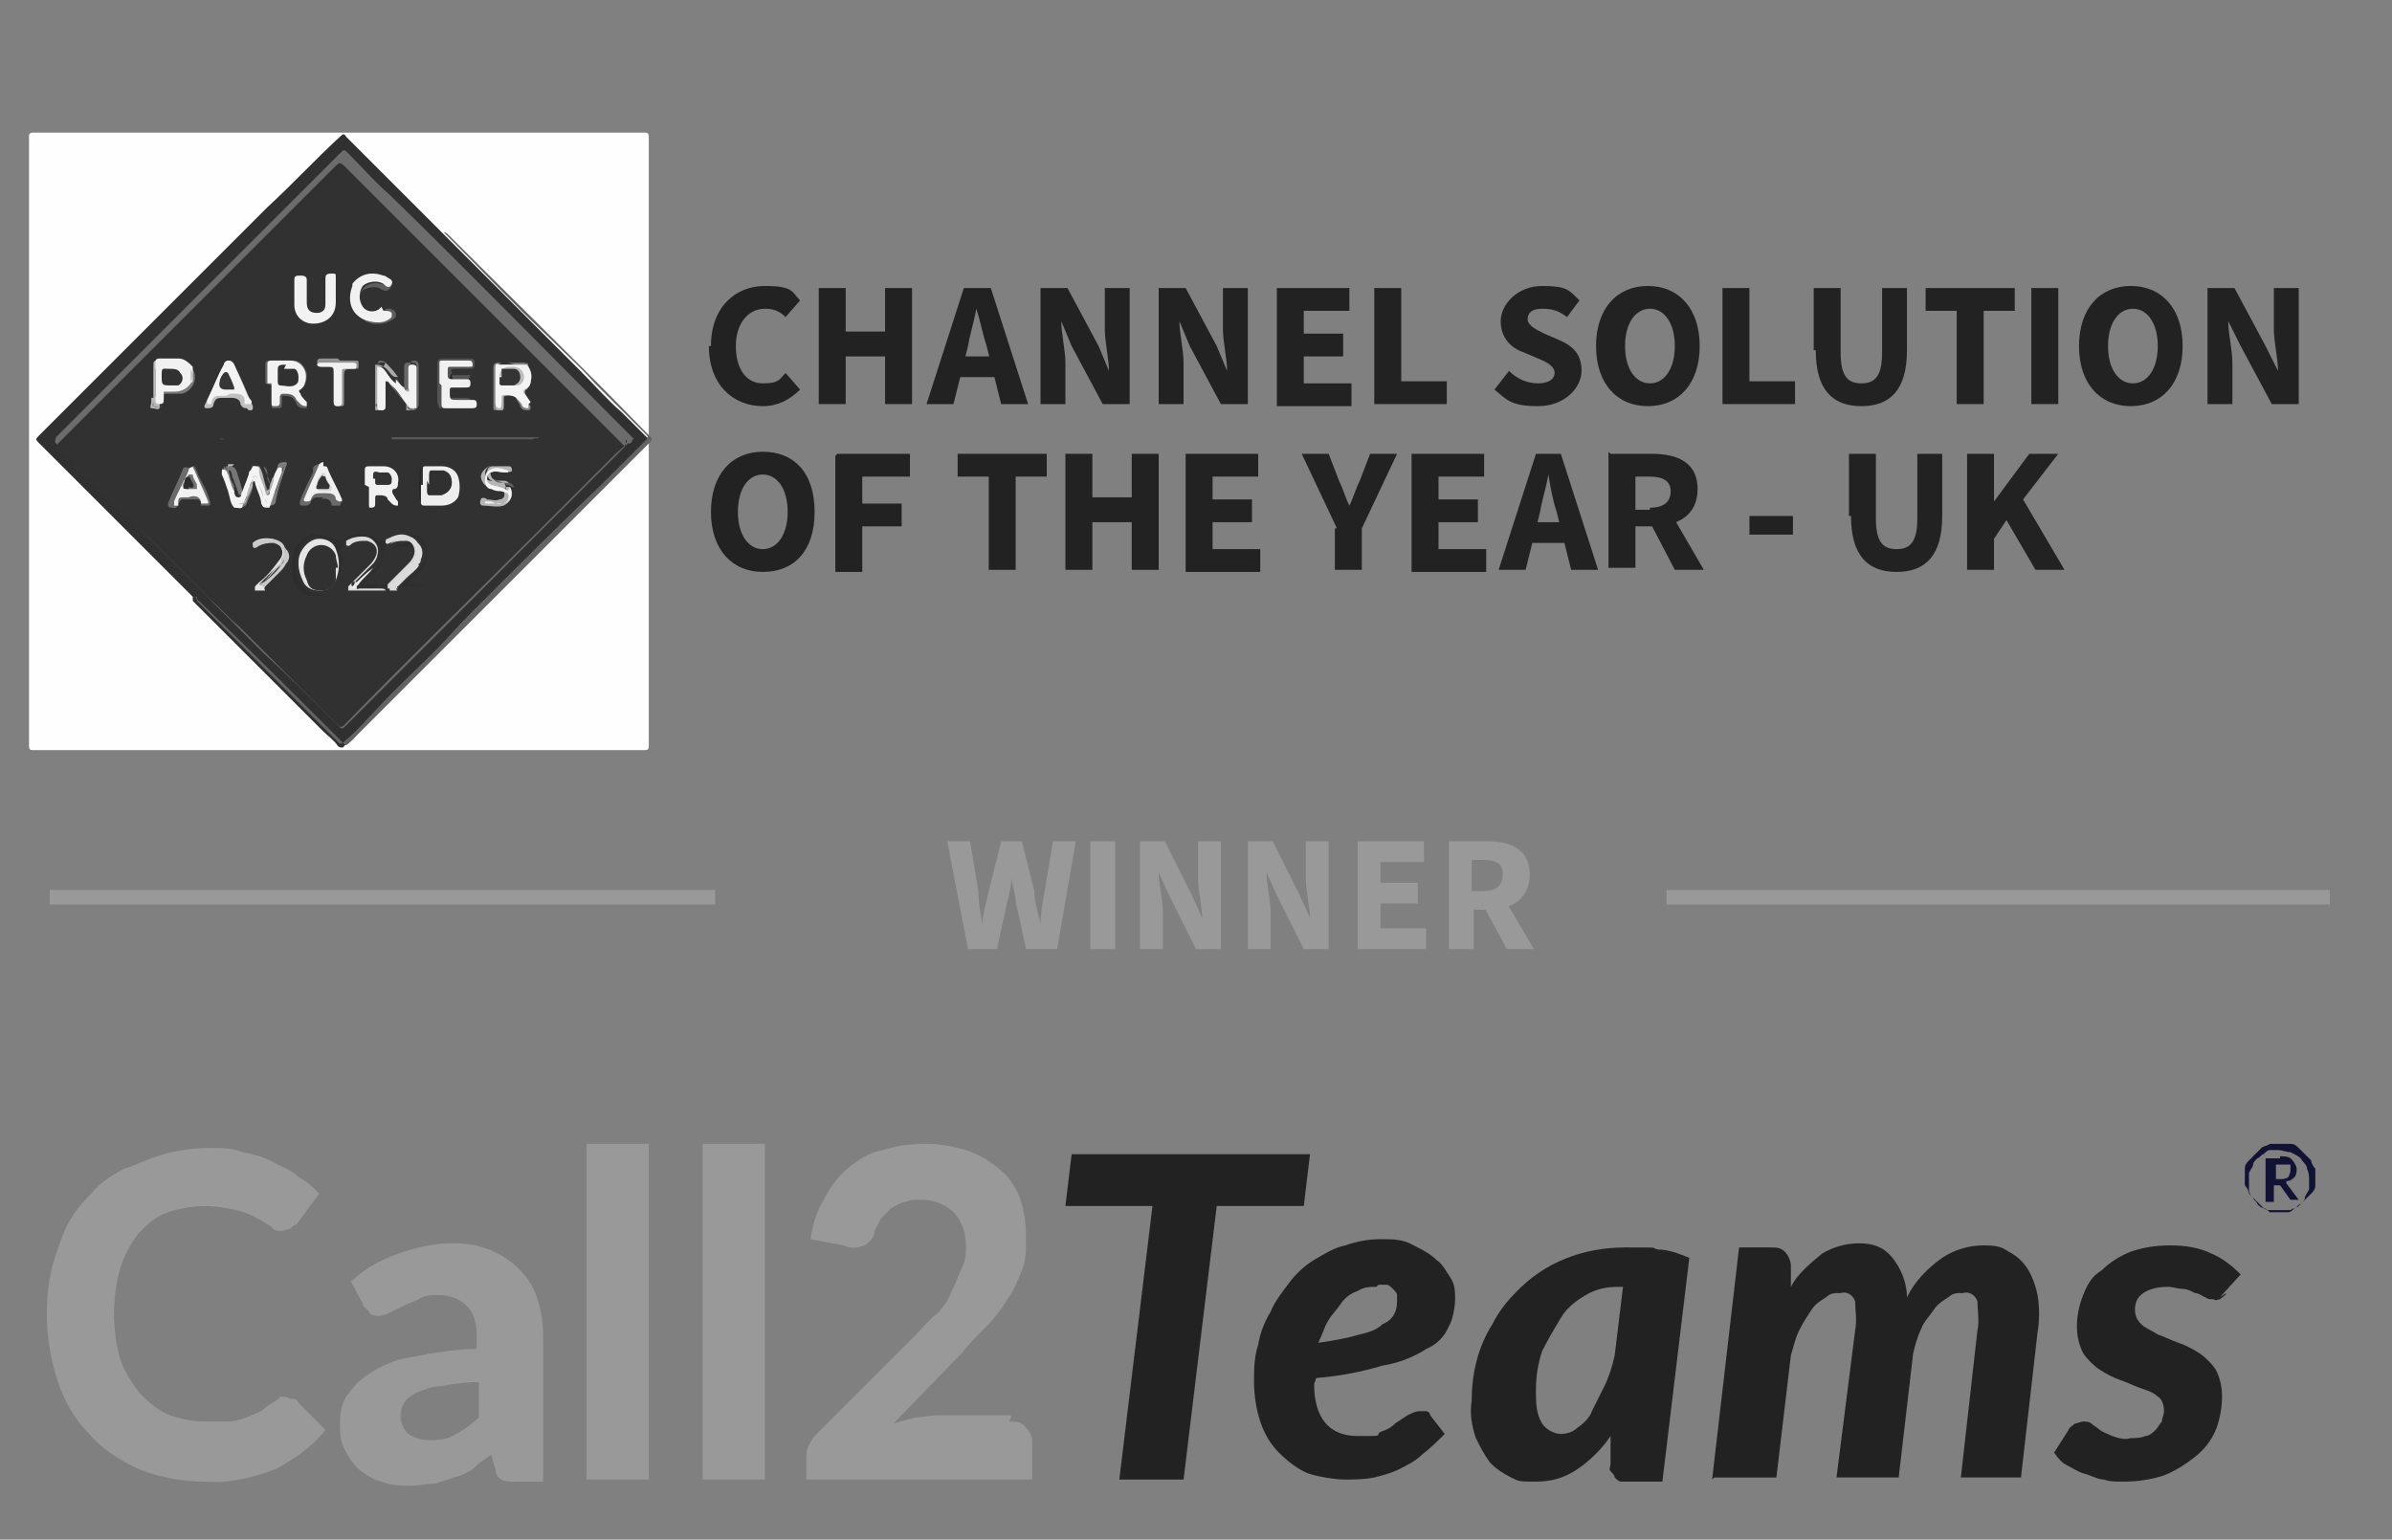 <?xml version="1.0" encoding="UTF-8"?>
<svg id="Laag_1" data-name="Laag 1" xmlns="http://www.w3.org/2000/svg" version="1.1" viewBox="0 0 115.4 74.3">
  <rect x="0" y="0" width="115.4" height="74.3" fill="#808080" stroke="none"/>
  <defs>
    <style>
      .cls-1 {
        fill: #5d5d5d;
      }

      .cls-1, .cls-2, .cls-3, .cls-4, .cls-5, .cls-6, .cls-7, .cls-8, .cls-9, .cls-10, .cls-11, .cls-12, .cls-13, .cls-14, .cls-15, .cls-16, .cls-17, .cls-18, .cls-19, .cls-20, .cls-21, .cls-22, .cls-23, .cls-24, .cls-25, .cls-26, .cls-27, .cls-28, .cls-29, .cls-30, .cls-31, .cls-32, .cls-33, .cls-34, .cls-35, .cls-36, .cls-37, .cls-38, .cls-39, .cls-40, .cls-41, .cls-42, .cls-43, .cls-44, .cls-45, .cls-46, .cls-47, .cls-48, .cls-49, .cls-50, .cls-51, .cls-52, .cls-53, .cls-54, .cls-55, .cls-56, .cls-57, .cls-58, .cls-59, .cls-60, .cls-61, .cls-62 {
        stroke-width: 0px;
      }

      .cls-2 {
        fill: #6a6a6a;
      }

      .cls-3 {
        fill: #f2f2f2;
      }

      .cls-4 {
        fill: #222;
      }

      .cls-5 {
        fill: #202020;
      }

      .cls-6 {
        fill: #919191;
      }

      .cls-7 {
        fill: #333;
      }

      .cls-8 {
        fill: #787878;
      }

      .cls-9 {
        fill: #d6d6d6;
      }

      .cls-10 {
        fill: #2c2c2c;
      }

      .cls-11 {
        fill: #5a5a5a;
      }

      .cls-12 {
        fill: #f4f4f4;
      }

      .cls-13 {
        fill: #b1b1b1;
      }

      .cls-14 {
        fill: #818181;
      }

      .cls-63 {
        fill: none;
        stroke: #999;
        stroke-miterlimit: 10;
        stroke-width: .7px;
      }

      .cls-15 {
        fill: #1d1d1d;
      }

      .cls-16 {
        fill: #e5e5e5;
      }

      .cls-17 {
        fill: #b5b5b5;
      }

      .cls-18 {
        fill: #f0f0f0;
      }

      .cls-19 {
        fill: #cacaca;
      }

      .cls-20 {
        fill: #5e5e5e;
      }

      .cls-21 {
        fill: #2d2d2d;
      }

      .cls-22 {
        fill: #5f5f5f;
      }

      .cls-23 {
        fill: #525252;
      }

      .cls-24 {
        fill: #fefefe;
      }

      .cls-25 {
        fill: silver;
      }

      .cls-26 {
        fill: #7d7d7d;
      }

      .cls-27 {
        fill: #313131;
      }

      .cls-28 {
        fill: #b6b6b6;
      }

      .cls-29 {
        fill: #adadad;
      }

      .cls-30 {
        fill: #121235;
      }

      .cls-31 {
        fill: #999;
      }

      .cls-32 {
        fill: #bababa;
      }

      .cls-33 {
        fill: #686868;
      }

      .cls-34 {
        fill: #aaa;
      }

      .cls-35 {
        fill: #eee;
      }

      .cls-36 {
        fill: #767676;
      }

      .cls-37 {
        fill: #303030;
      }

      .cls-38 {
        fill: #232323;
      }

      .cls-39 {
        fill: #a0a0a0;
      }

      .cls-40 {
        fill: #bcbcbc;
      }

      .cls-41 {
        fill: #f3f3f3;
      }

      .cls-42 {
        fill: #ececec;
      }

      .cls-43 {
        fill: #727272;
      }

      .cls-44 {
        fill: #272727;
      }

      .cls-45 {
        fill: #545454;
      }

      .cls-46 {
        fill: #dadada;
      }

      .cls-47 {
        fill: #9a9a9a;
      }

      .cls-48 {
        fill: #b9b9b9;
      }

      .cls-49 {
        fill: #1b1b1b;
      }

      .cls-50 {
        fill: #262626;
      }

      .cls-51 {
        fill: #343434;
      }

      .cls-52 {
        fill: #212121;
      }

      .cls-53 {
        fill: #d8d8d8;
      }

      .cls-54 {
        fill: #6c6c6c;
      }

      .cls-55 {
        fill: #626262;
      }

      .cls-56 {
        fill: #363636;
      }

      .cls-57 {
        fill: #6d6d6d;
      }

      .cls-58 {
        fill: #f1f1f1;
      }

      .cls-59 {
        fill: #636363;
      }

      .cls-60 {
        fill: #6b6b6b;
      }

      .cls-61 {
        fill: #dcdcdc;
      }

      .cls-62 {
        fill: #b4b4b4;
      }
    </style>
  </defs>
  <g id="Group_932" data-name="Group 932">
    <g id="Group_931" data-name="Group 931">
      <g id="Group_1" data-name="Group 1">
        <path id="Path_1" data-name="Path 1" class="cls-31" d="M14,67.5c.2,0,.3,0,.4.2l1.3,1.3c-.6.8-1.5,1.4-2.4,1.9-1.1.4-2.2.7-3.4.6-1.1,0-2.2-.2-3.2-.6-.9-.4-1.8-1-2.4-1.7-.7-.7-1.2-1.6-1.5-2.5-.6-1.8-.7-3.7-.3-5.5.2-.7.4-1.3.7-2,.3-.6.7-1.1,1.2-1.6.4-.5,1-.9,1.6-1.2.6-.2,1.2-.5,1.9-.7.7-.2,1.5-.3,2.2-.3s1.1,0,1.6.2c.5.1,1,.2,1.5.5.4.2.9.4,1.2.7.4.2.7.5,1,.8l-1.1,1.5c-.1,0-.2.1-.3.2-.1,0-.3.1-.4.1-.2,0-.4,0-.5-.2-.2-.1-.4-.3-.7-.4-.3-.2-.6-.3-1-.4-.4-.1-1-.2-1.5-.2s-1.2.1-1.8.3-1,.6-1.4,1c-.4.5-.7,1.1-.9,1.7-.2.7-.3,1.5-.3,2.2s.1,1.5.3,2.2c.2.6.6,1.2,1,1.7.4.4.9.8,1.4,1,.6.2,1.1.3,1.8.3s.7,0,1,0c.3,0,.6-.1.9-.2.2-.1.5-.2.7-.3.2-.2.4-.3.7-.5,0,0,.2-.1.2-.2,0,0,.1,0,.3,0Z"/>
        <path id="Path_2" data-name="Path 2" class="cls-31" d="M17,61.8c.6-.6,1.4-1,2.2-1.3.9-.3,1.7-.5,2.6-.5s1.2.1,1.8.3c.5.2,1,.5,1.4.9.4.4.7.8.9,1.4.2.6.3,1.2.3,1.8v7.1h-1.4c-.2,0-.5,0-.6-.1-.2-.1-.3-.3-.3-.5l-.2-.7c-.3.2-.6.4-.9.7-.3.2-.5.3-.9.4-.3.1-.6.2-.9.3-.5,0-.8.1-1.2.1s-.9,0-1.4-.2c-.4-.1-.7-.3-1.1-.6-.3-.3-.5-.6-.7-1-.2-.4-.2-.8-.2-1.3s.1-.8.3-1.2c.3-.4.6-.8,1.1-1.1.6-.4,1.3-.7,2-.8,1.1-.2,2.1-.4,3.2-.4v-.6c0-.6-.1-1.1-.5-1.5-.3-.3-.8-.5-1.3-.5s-.7,0-1,.2c-.2.1-.5.2-.7.3l-.6.3c-.2.1-.4.2-.6.2s-.4,0-.5-.2-.3-.2-.3-.4l-.6-1.1ZM23,66.7c-.6,0-1.2.1-1.8.2-.4,0-.8.2-1.1.3-.2.1-.5.3-.6.5-.3.5-.2,1.1.2,1.5.3.2.7.3,1,.3s.9,0,1.3-.3c.4-.2.8-.5,1.1-.8v-1.7Z"/>
        <path id="Path_3" data-name="Path 3" class="cls-31" d="M31.3,55.2v16.2h-3v-16.2h3Z"/>
        <path id="Path_4" data-name="Path 4" class="cls-31" d="M36.9,55.2v16.2h-3v-16.2h3Z"/>
        <path id="Path_5" data-name="Path 5" class="cls-31" d="M48.7,68.6c.3,0,.6,0,.8.3.2.2.3.4.3.7v1.8h-10.9v-1c0-.2,0-.4.1-.6.1-.2.2-.4.4-.6l4.7-4.7c.4-.4.7-.8,1.1-1.1.3-.3.6-.7.7-1.1.2-.3.3-.7.5-1.1s.2-.7.2-1.1c0-.6-.2-1.2-.6-1.6s-1-.6-1.5-.6-.6,0-.8.1c-.2,0-.5.2-.7.3l-.5.5c-.1.2-.2.4-.3.6,0,.3-.3.6-.5.7-.3.1-.6.2-1,0l-1.6-.3c.1-.7.3-1.4.7-2,.3-.6.7-1.1,1.2-1.5.5-.4,1-.7,1.6-.8.6-.2,1.3-.3,2-.3s1.3.1,2,.3c.6.2,1.1.5,1.6.9s.8.9,1,1.4c.2.6.3,1.2.3,1.9s0,1.1-.2,1.6c-.2.5-.4,1-.7,1.4-.3.5-.6.9-1,1.3-.4.4-.8.8-1.2,1.3l-3.3,3.4c.3-.1.7-.2,1.1-.3.3,0,.7-.1,1-.1h3.6Z"/>
      </g>
      <g id="Group_2" data-name="Group 2">
        <path id="Path_6" data-name="Path 6" class="cls-4" d="M62.9,58.2h-4.2l-1.6,13.2h-3.1l1.6-13.2h-4.2l.3-2.5h11.5l-.3,2.5Z"/>
        <path id="Path_7" data-name="Path 7" class="cls-4" d="M63.4,66.8c0,1.6.7,2.5,2.1,2.5s.8,0,1.1-.2c.3-.1.5-.2.7-.4l.6-.4c.2-.1.4-.2.6-.2s.2,0,.3,0c.1,0,.2.1.2.2l.7.9c-.3.3-.7.7-1.1,1-.3.3-.7.5-1.1.7-.4.2-.8.3-1.2.4-.5.1-1,.1-1.4.1s-1.2-.1-1.8-.3c-.5-.2-1-.6-1.4-1-.4-.4-.7-.9-.9-1.5-.2-.6-.3-1.3-.3-1.9s0-1.2.2-1.8c.1-.6.3-1.1.6-1.6.2-.5.6-1,.9-1.4.3-.4.7-.8,1.2-1.1s1-.6,1.5-.7c.6-.2,1.1-.3,1.7-.3s1.1,0,1.6.3c.4.2.8.4,1.1.7.3.2.5.6.7.9s.2.7.2,1-.1,1-.3,1.3c-.2.5-.6.9-1.1,1.1-.6.4-1.4.7-2.1.8-1,.3-2,.5-3.2.6h0ZM66.4,62.1c-.3,0-.6,0-.9.2-.3.1-.6.3-.8.6-.2.3-.5.6-.6.8-.2.3-.3.7-.5,1.1.7-.1,1.3-.2,2-.4.4-.1.8-.2,1.1-.5.5-.2.7-.6.7-1.1s0-.2,0-.3c0-.1-.1-.2-.2-.3-.1-.1-.2-.2-.3-.2-.1,0-.3,0-.4,0h0Z"/>
        <path id="Path_8" data-name="Path 8" class="cls-4" d="M77.7,69.3c-.4.6-1,1.2-1.6,1.6-.6.4-1.2.6-2,.6s-.8,0-1.2-.2c-.4-.2-.7-.4-1-.7-.3-.4-.5-.8-.7-1.2-.2-.6-.3-1.2-.2-1.8,0-1.3.3-2.6,1-3.7.3-.6.7-1.1,1.1-1.5,1.4-1.5,3.3-2.2,5.3-2.2s1.1,0,1.6.1c.5,0,1,.2,1.5.4l-1.3,10.8h-1.6c-.2,0-.3,0-.4,0s-.2-.1-.3-.2c0-.1-.1-.2-.2-.3s0-.2,0-.4v-1.2ZM78.4,62.1h-.3c-.6,0-1.1.1-1.6.4-.5.3-.9.6-1.2,1.1s-.6,1-.9,1.6c-.2.6-.3,1.2-.3,1.9,0,.6,0,1.1.3,1.6.2.3.6.5.9.5s.6-.1.8-.3c.3-.2.6-.5.7-.8.2-.4.4-.8.6-1.2.2-.4.4-1,.5-1.5l.4-3.3Z"/>
        <path id="Path_9" data-name="Path 9" class="cls-4" d="M82.6,71.4l1.3-11.2h1.5c.3,0,.5,0,.7.2.2.2.3.5.3.7v1c.3-.6.9-1.1,1.5-1.6.5-.3,1.1-.5,1.8-.5s1.2.2,1.6.7c.4.5.7,1.2.7,1.9.4-.8,1-1.4,1.7-1.9.6-.4,1.3-.6,2-.6s.9.1,1.2.3c.4.2.7.5.9.8s.4.8.5,1.3c.1.6.1,1.2,0,1.8l-.8,7h-2.9l.8-7.1c.1-.4,0-1,0-1.4-.1-.3-.4-.5-.7-.4-.3,0-.5,0-.7.2-.3.2-.5.3-.7.6-.2.3-.5.6-.6.9-.2.4-.3.8-.4,1.2l-.7,6h-3l.9-7.1c.1-.5,0-1,0-1.4-.1-.3-.4-.5-.7-.4-.3,0-.5,0-.7.2-.3.2-.5.3-.7.6-.2.3-.4.6-.6,1-.2.4-.3.9-.4,1.2l-.7,5.9h-3Z"/>
        <path id="Path_10" data-name="Path 10" class="cls-4" d="M107.4,62.4c0,.1-.2.2-.3.3-.1,0-.2.1-.3,0-.2,0-.3,0-.4-.1-.1,0-.3-.2-.5-.2-.2-.1-.4-.2-.6-.2-.2,0-.5-.1-.7-.1-.5,0-.9.1-1.2.3-.3.2-.4.5-.4.8s.1.5.3.7c.2.2.5.3.8.5.3.1.7.3,1,.4.3.1.7.3,1,.5.3.2.6.5.8.8.2.4.3.8.3,1.3s-.1,1.1-.3,1.6-.6,1-1,1.3c-.5.4-1,.7-1.5.9-.6.2-1.3.3-1.9.3s-.7,0-1-.1c-.3,0-.6-.2-1-.3-.3-.1-.6-.3-.8-.4s-.4-.3-.6-.6l.7-1.1c0-.1.2-.2.3-.3.1,0,.3-.1.4-.1s.3,0,.4.1c.1.1.3.2.4.3s.4.2.6.3c.3.1.6.2.9.1.2,0,.5,0,.7-.1.2,0,.4-.2.5-.3.1-.1.2-.3.3-.4,0-.2.1-.3.1-.5,0-.3-.1-.6-.3-.7-.2-.2-.5-.3-.8-.4-.3-.1-.7-.3-1-.4-.3-.1-.7-.3-1-.5-.3-.2-.6-.5-.8-.8-.2-.4-.3-.8-.3-1.3s.1-1,.3-1.5c.2-.5.4-.9.9-1.2.4-.4.9-.7,1.4-.9.6-.2,1.2-.3,1.9-.3s1.4.1,2,.4c.5.2,1,.6,1.4,1l-1,1.1Z"/>
      </g>
    </g>
    <path id="Path_12908" data-name="Path 12908" class="cls-30" d="M110,56.9c.1,0,.3,0,.4-.1,0,0,.1-.2.1-.3v-.2c0,0,0,0,0-.1,0,0-.1,0-.1,0h-.6v.7s.2,0,.2,0ZM110,55.8c.2,0,.5,0,.6.2.1.1.2.3.2.4,0,.1,0,.3-.1.4-.1.1-.2.2-.4.2h0c0,0,0,.1,0,.1l.6.8h-.3c0,0-.1,0-.1,0l-.5-.7h0q0,0-.1,0h-.2v.8h-.4v-2.1h.7ZM110,58.5c.1,0,.3,0,.4,0s.2-.1.3-.2c.1,0,.2-.2.3-.2.1-.1.2-.2.2-.3s.1-.2.2-.4c0-.1,0-.3,0-.4,0-.2,0-.4-.1-.6,0-.2-.2-.3-.3-.5-.1-.1-.3-.2-.5-.3-.2,0-.4-.1-.6-.1s-.3,0-.4,0-.2.1-.3.2c-.1,0-.2.2-.3.2-.1.1-.2.2-.2.3,0,.1-.1.2-.2.4,0,.1,0,.3,0,.4s0,.3,0,.4,0,.2.2.4c0,.1.2.2.2.3.1.1.2.2.3.2.1,0,.2.1.3.2.2,0,.4,0,.5,0h0ZM110,55.2c.2,0,.3,0,.5,0,.2,0,.3.1.4.2s.2.2.3.3c.1.1.2.2.3.3,0,.1.1.3.2.4,0,.2,0,.3,0,.4s0,.3,0,.4c0,.2-.1.3-.2.4s-.2.2-.3.3c-.1.1-.2.2-.3.3s-.3.1-.4.2c-.2,0-.3,0-.5,0s-.3,0-.5,0c-.2,0-.3-.1-.4-.2s-.2-.2-.3-.3c-.1-.1-.2-.2-.3-.3,0-.1-.1-.3-.2-.4,0-.2,0-.3,0-.4s0-.3,0-.4c0-.2.1-.3.2-.4s.2-.2.3-.3c.1-.1.2-.2.3-.3s.3-.1.4-.2c.2,0,.3,0,.5,0h0Z"/>
  </g>
  <g>
    <path class="cls-31" d="M45.6,40.6h1.2l.4,2.4c0,.5.1,1.1.2,1.6h0c0-.5.2-1.1.3-1.6l.6-2.4h1l.6,2.4c0,.5.2,1.1.3,1.6h0c0-.5.1-1.1.2-1.6l.4-2.4h1.1l-.9,5.2h-1.5l-.5-2.3c0-.4-.2-.8-.2-1.2h0c0,.4-.1.8-.2,1.2l-.5,2.3h-1.4l-1-5.2Z"/>
    <path class="cls-31" d="M52.6,40.6h1.2v5.2h-1.2v-5.2Z"/>
    <path class="cls-31" d="M55,40.6h1.2l1.3,2.6.5,1.1h0c0-.5-.2-1.3-.2-1.9v-1.8h1.1v5.2h-1.2l-1.3-2.6-.5-1.1h0c0,.6.2,1.3.2,1.9v1.8h-1.1v-5.2Z"/>
    <path class="cls-31" d="M60.2,40.6h1.2l1.3,2.6.5,1.1h0c0-.5-.2-1.3-.2-1.9v-1.8h1.1v5.2h-1.2l-1.3-2.6-.5-1.1h0c0,.6.2,1.3.2,1.9v1.8h-1.1v-5.2Z"/>
    <path class="cls-31" d="M65.5,40.6h3.2v1h-2.1v1h1.8v1h-1.8v1.2h2.2v1h-3.3v-5.2Z"/>
    <path class="cls-31" d="M69.9,40.6h1.9c1.1,0,2,.4,2,1.6s-.9,1.7-2,1.7h-.7v1.9h-1.2v-5.2ZM71.6,43c.6,0,.9-.3.9-.8s-.3-.7-.9-.7h-.6v1.5h.6ZM71.5,43.7l.8-.8,1.7,2.9h-1.3l-1.2-2.2Z"/>
  </g>
  <line class="cls-63" x1="34.5" y1="43.3" x2="2.4" y2="43.3"/>
  <line class="cls-63" x1="112.4" y1="43.3" x2="80.4" y2="43.3"/>
  <g>
    <path class="cls-4" d="M34.3,16.7c0-1.9,1.2-2.9,2.6-2.9s1.3.3,1.7.7l-.7.8c-.3-.3-.6-.4-1-.4-.8,0-1.4.7-1.4,1.8s.5,1.8,1.3,1.8.8-.2,1.1-.5l.7.8c-.5.5-1.1.8-1.8.8-1.4,0-2.6-1-2.6-2.9Z"/>
    <path class="cls-4" d="M39.5,13.9h1.3v2.1h1.9v-2.1h1.3v5.6h-1.3v-2.3h-1.9v2.3h-1.3v-5.6Z"/>
    <path class="cls-4" d="M46.3,13.9h1.5l1.8,5.6h-1.3l-.7-2.8c-.2-.6-.3-1.2-.5-1.8h0c-.1.6-.3,1.2-.4,1.8l-.7,2.8h-1.3l1.8-5.6ZM45.7,17.2h2.7v1h-2.7v-1Z"/>
    <path class="cls-4" d="M50.2,13.9h1.3l1.5,2.8.5,1.2h0c0-.6-.2-1.4-.2-2v-2h1.2v5.6h-1.3l-1.5-2.8-.5-1.2h0c0,.6.2,1.4.2,2v2h-1.2v-5.6Z"/>
    <path class="cls-4" d="M55.9,13.9h1.3l1.5,2.8.5,1.2h0c0-.6-.2-1.4-.2-2v-2h1.2v5.6h-1.3l-1.5-2.8-.5-1.2h0c0,.6.2,1.4.2,2v2h-1.2v-5.6h0Z"/>
    <path class="cls-4" d="M61.6,13.9h3.5v1.1h-2.2v1.1h1.9v1.1h-1.9v1.3h2.3v1.1h-3.6v-5.6h0Z"/>
    <path class="cls-4" d="M66.3,13.9h1.3v4.5h2.2v1.1h-3.5v-5.6Z"/>
    <path class="cls-4" d="M72.1,18.8l.7-.9c.4.4.9.6,1.4.6s.8-.2.8-.5-.3-.5-.8-.7l-.7-.3c-.6-.2-1.1-.7-1.1-1.5s.8-1.7,2-1.7,1.3.2,1.8.7l-.6.8c-.4-.3-.7-.4-1.2-.4s-.7.2-.7.5.4.5.8.7l.7.3c.7.3,1.1.7,1.1,1.5s-.8,1.7-2.1,1.7-1.5-.3-2.1-.8Z"/>
    <path class="cls-4" d="M77,16.7c0-1.8,1-2.9,2.5-2.9s2.5,1.1,2.5,2.9-1,2.9-2.5,2.9-2.5-1.1-2.5-2.9ZM80.8,16.7c0-1.1-.5-1.8-1.2-1.8s-1.2.7-1.2,1.8.5,1.8,1.2,1.8,1.2-.7,1.2-1.8Z"/>
    <path class="cls-4" d="M83.1,13.9h1.3v4.5h2.2v1.1h-3.5v-5.6Z"/>
    <path class="cls-4" d="M87.5,16.9v-3h1.3v3.1c0,1.1.3,1.5,1,1.5s1-.4,1-1.5v-3.1h1.2v3c0,1.9-.8,2.7-2.2,2.7s-2.2-.8-2.2-2.7Z"/>
    <path class="cls-4" d="M94.4,15h-1.5v-1.1h4.3v1.1h-1.5v4.5h-1.3v-4.5Z"/>
    <path class="cls-4" d="M98,13.9h1.3v5.6h-1.3v-5.6Z"/>
    <path class="cls-4" d="M100.3,16.7c0-1.8,1-2.9,2.5-2.9s2.5,1.1,2.5,2.9-1,2.9-2.5,2.9-2.5-1.1-2.5-2.9ZM104.1,16.7c0-1.1-.5-1.8-1.2-1.8s-1.2.7-1.2,1.8.5,1.8,1.2,1.8,1.2-.7,1.2-1.8Z"/>
    <path class="cls-4" d="M106.5,13.9h1.3l1.5,2.8.6,1.2h0c0-.6-.2-1.4-.2-2v-2h1.2v5.6h-1.3l-1.5-2.8-.6-1.2h0c0,.6.2,1.4.2,2v2h-1.2v-5.6Z"/>
    <path class="cls-4" d="M34.3,24.7c0-1.8,1-2.9,2.5-2.9s2.5,1,2.5,2.9-1,2.9-2.5,2.9-2.5-1.1-2.5-2.9ZM38,24.7c0-1.1-.5-1.8-1.2-1.8s-1.2.7-1.2,1.8.5,1.8,1.2,1.8,1.2-.7,1.2-1.8Z"/>
    <path class="cls-4" d="M40.4,21.9h3.5v1.1h-2.3v1.3h1.9v1.1h-1.9v2.2h-1.3v-5.6Z"/>
    <path class="cls-4" d="M47.7,23h-1.5v-1.1h4.3v1.1h-1.5v4.5h-1.3v-4.5Z"/>
    <path class="cls-4" d="M51.4,21.9h1.3v2.1h1.9v-2.1h1.3v5.6h-1.3v-2.3h-1.9v2.3h-1.3v-5.6Z"/>
    <path class="cls-4" d="M57.2,21.9h3.5v1.1h-2.2v1.1h1.9v1.1h-1.9v1.3h2.3v1.1h-3.6v-5.6h0Z"/>
    <path class="cls-4" d="M64.5,25.5l-1.7-3.6h1.3l.5,1.3c.2.4.3.8.5,1.2h0c.2-.4.3-.8.5-1.2l.5-1.3h1.3l-1.7,3.6v2h-1.3v-2h0Z"/>
    <path class="cls-4" d="M68.1,21.9h3.5v1.1h-2.2v1.1h1.9v1.1h-1.9v1.3h2.3v1.1h-3.6v-5.6h0Z"/>
    <path class="cls-4" d="M73.8,21.9h1.5l1.8,5.6h-1.3l-.7-2.8c-.2-.6-.3-1.2-.4-1.8h0c-.1.6-.3,1.2-.4,1.8l-.7,2.8h-1.3l1.8-5.6ZM73.2,25.2h2.7v1h-2.7v-1Z"/>
    <path class="cls-4" d="M77.7,21.9h2c1.2,0,2.2.4,2.2,1.7s-1,1.8-2.2,1.8h-.8v2h-1.3v-5.6ZM79.6,24.5c.7,0,1-.3,1-.8s-.4-.7-1-.7h-.7v1.6h.7ZM79.5,25.2l.9-.8,1.8,3.1h-1.4l-1.2-2.3Z"/>
    <path class="cls-4" d="M84.4,24.9h2.1v.9h-2.1v-.9Z"/>
    <path class="cls-4" d="M89.2,24.9v-3h1.3v3.1c0,1.1.3,1.5,1,1.5s1-.4,1-1.5v-3.1h1.2v3c0,1.9-.8,2.7-2.2,2.7s-2.2-.8-2.2-2.7Z"/>
    <path class="cls-4" d="M94.9,21.9h1.3v2.3h0l1.7-2.3h1.4l-1.7,2.2,2,3.4h-1.4l-1.4-2.4-.6.9v1.5h-1.3v-5.6Z"/>
  </g>
  <g>
    <path class="cls-24" d="M16.4,6.4c4.9,0,9.8,0,14.7,0,.1,0,.2,0,.2.2,0,9.8,0,19.6,0,29.4,0,.1,0,.2-.2.2-9.8,0-19.6,0-29.5,0-.1,0-.2,0-.2-.2,0-9.8,0-19.6,0-29.4,0-.1,0-.2.2-.2,4.9,0,9.8,0,14.7,0Z"/>
    <path class="cls-37" d="M9.3,28.8c-.5-.5-1.1-1.1-1.6-1.6-1.9-1.9-3.9-3.9-5.8-5.8-.2-.2-.2-.2,0-.4,3.7-3.7,7.3-7.3,11-11,1.2-1.1,2.3-2.3,3.5-3.4.1-.1.2-.2.3,0,1.5,1.5,3.1,3.1,4.6,4.6,0,0,0,0,0,0,0,0,.1.1.2.2,2.2,2.2,4.4,4.4,6.6,6.6.6.6,1.2,1.3,1.9,1.9.4.4.8.8,1.2,1.2.1,0,0,.2,0,.3-.3.3-.6.6-.9.9-1,1-1.9,1.9-2.9,2.9-.3.3-.6.6-.9.9-1.2,1.2-2.4,2.4-3.6,3.6-.9.9-1.9,1.9-2.8,2.8-.5.5-1.1,1.1-1.6,1.6-.5.5-1,1-1.5,1.6-.1.1-.3.2-.4.3,0,.1-.2.1-.3,0-.2-.3-.5-.5-.7-.7-2.1-2.1-4.2-4.2-6.3-6.3,0,0,0,0,0,0Z"/>
    <path class="cls-59" d="M9.3,28.8c.1,0,.2,0,.2.2,2.2,2.2,4.5,4.5,6.7,6.7.2.2.2.3.5,0,.5-.4.9-.9,1.4-1.4.9-1,1.9-1.9,2.9-2.9.6-.6,1.1-1.2,1.7-1.8,2.1-2.1,4.2-4.2,6.4-6.3.7-.7,1.3-1.3,2-2,.2-.2.2-.2,0-.4-.8-.8-1.6-1.6-2.4-2.4-.7-.8-1.5-1.5-2.2-2.2-1.7-1.6-3.3-3.3-4.9-4.9,0,0-.1-.1-.2-.2,0,0,.1,0,.2.1,3.2,3.2,6.5,6.4,9.7,9.7.2.2.2.2,0,.4-1.9,1.9-3.8,3.8-5.6,5.6-2.9,2.9-5.9,5.9-8.8,8.8-.2.2-.2.2-.4,0-2.3-2.3-4.6-4.6-6.9-6.8,0,0-.1,0-.1-.2Z"/>
    <path class="cls-54" d="M30.5,21.2c0,.1,0,.2-.2.2-1.4,1.4-2.9,2.9-4.3,4.3-3.1,3.1-6.2,6.2-9.3,9.3,0,0,0,0,0,0-.2.2-.2.2-.4,0-1.2-1.2-2.4-2.4-3.6-3.5-2-2-4-4-6-6-.7-.7-1.4-1.3-2-2-.6-.6-1.2-1.1-1.7-1.8,0-.1-.2-.2-.3-.3-.1-.1,0-.2,0-.3.5-.5,1.1-1.1,1.6-1.6,3.2-3.2,6.3-6.3,9.5-9.5.9-.9,1.8-1.8,2.6-2.6.2-.2.2-.2.4,0,.7.7,1.3,1.4,2,2,3.9,3.8,7.7,7.7,11.5,11.5.1.1.2.2.3.3Z"/>
    <path class="cls-27" d="M30.2,21.2c0,0,0,.1,0,.2-.1.2-.3.3-.5.5-1.2,1.2-2.4,2.4-3.7,3.7-3.1,3.1-6.3,6.2-9.4,9.4-.1.1-.2.1-.3,0-.8-.8-1.5-1.5-2.3-2.3-.8-.8-1.7-1.7-2.5-2.5-.5-.4-.9-.9-1.4-1.3-.8-.8-1.6-1.6-2.4-2.4-.6-.6-1.1-1.1-1.7-1.6-1.1-1.1-2.1-2.2-3.2-3.2-.2-.1,0-.2,0-.3,2.6-2.6,5.2-5.2,7.7-7.7,1.9-1.9,3.7-3.7,5.6-5.6.3-.3.3-.3.6,0,1.2,1.2,2.4,2.4,3.6,3.6,3.2,3.2,6.5,6.5,9.7,9.7,0,0,.1.1.2.2Z"/>
    <path class="cls-21" d="M17.3,28.3c.2-.2.4-.4.6-.6.2-.2.3-.3.4-.5.3-.5,0-1.1-.5-1.2-.4,0-.8,0-1.1.2-.1,0-.1.3-.3.3,0,0,0,0,0,.1.2.3.1.7,0,1,0,.3-.2.5-.3.7-.3.4-.7.5-1.2.4-.5-.1-.8-.5-.8-1,0-.2,0-.5,0-.7,0-.5.3-.9.7-1.1.3-.2.7-.1,1,0,0,0,.2,0,.3.1.2.1.4.1.6,0,.5-.4,1.1-.3,1.6.1.1,0,.2,0,.3,0,.4-.3.8-.4,1.3-.3.5,0,.8.6.7,1.2-.1.3-.3.6-.5.7-.2.1-.3.4-.5.5.4,0,.7,0,1,.1h-1.3c.2-.2.5-.4.7-.6.1-.2.3-.3.4-.5.4-.5,0-1.2-.6-1.3-.3,0-.7,0-1,.2-.2.1-.3.4-.3.6,0,.4-.2.7-.4.9-.2.2-.4.4-.6.6,0,0,0,0,.1,0,.3,0,.7,0,1,0,0,0,.1,0,.2,0,.3-.4.7-.7,1.1-1.1.1-.1.2-.2.2-.4,0-.1,0-.3-.2-.3-.3,0-.6-.1-.9.1,0,0-.1,0-.2,0,.3-.2.6-.3.9-.3.2,0,.3,0,.4.2,0,.2,0,.4,0,.5-.1.2-.3.4-.5.6-.3.2-.5.5-.8.8,0,0,0,.2-.1.3,0,0,0-.3-.1-.3-.2,0-.3,0-.5,0-.2,0-.3,0-.5,0,0,0-.1,0-.2,0Z"/>
    <path class="cls-3" d="M16.2,14.1c0,.2,0,.3,0,.5,0,.8-.7,1.1-1.3,1-.4-.1-.7-.4-.7-.9,0-.4,0-.8,0-1.2,0-.2.1-.2.3-.2.1,0,.3,0,.3.2,0,.4,0,.8,0,1.1,0,.4.2.5.5.5.2,0,.4-.1.4-.4,0-.3,0-.6,0-.8,0-.1,0-.2,0-.4,0-.2,0-.3.3-.3.2,0,.2,0,.2.2,0,.2,0,.4,0,.6h0Z"/>
    <path class="cls-35" d="M20.4,23.4c0-.2,0-.5,0-.7,0-.2,0-.2.2-.2.2,0,.5,0,.7,0,.4,0,.7.2.8.5.1.3.1.7,0,1-.2.3-.5.4-.8.4-.3,0-.5,0-.8,0-.1,0-.2,0-.2-.2,0-.3,0-.5,0-.8,0,0,0,0,0,0Z"/>
    <path class="cls-58" d="M17.6,23.4c0-.2,0-.5,0-.7,0-.1,0-.2.2-.2.2,0,.5,0,.7,0,.5,0,.8.4.7.8,0,.1,0,.3-.2.3-.1,0-.1.2,0,.3,0,0,.1.2.2.3,0,0,0,.1,0,.2-.1,0-.2,0-.3-.1,0,0-.1-.1-.2-.2,0-.2-.3-.2-.4-.2-.2,0-.2,0-.2.2,0,0,0,.1,0,.2,0,.1,0,.2-.2.2-.1,0-.1,0-.1-.2,0-.3,0-.5,0-.8Z"/>
    <path class="cls-11" d="M18.9,21.1c1.4,0,2.8,0,4.2,0,.9,0,1.9,0,2.8,0,0,0,0,0,.1,0,0,.1-.2,0-.3.1-1.1,0-2.1,0-3.2,0-3.9,0-7.7,0-11.6,0-.1,0-.2,0-.3,0,0-.1.2,0,.3,0,.4,0,.7,0,1.1,0,.2,0,.5,0,.7,0,.6,0,1.3,0,1.9,0,0,0,0,0,0,0,.9,0,1.7,0,2.6,0,1.4,0,2.8,0,4,0-.5,0-1.2,0-2,0-.1,0-.2,0-.3,0,0,0,0,0,0,0Z"/>
    <path class="cls-22" d="M12.6,21.3c-.7,0-1.4,0-2.1,0-1.2,0-2.4,0-3.6,0,0,0,.1,0,.2,0,.9,0,1.9,0,2.8,0,3,0,5.9,0,8.9,0,0,0,0,0,0,0,0,0-.2,0-.3,0-1,0-2.1,0-3.1,0-.9,0-1.8,0-2.8,0-.4,0-.8,0-1.1,0,.2,0,.5,0,.7,0,0,0,.2,0,.2,0Z"/>
    <path class="cls-45" d="M22.6,18.3c.1,0,0,.2,0,.3,0,.1-.2.1-.3.1-.2,0-.4,0-.6,0-.2,0-.2.2-.2.3,0,.1,0,.2.2.2.2,0,.5,0,.7,0,.1,0,.3,0,.3.1,0,.1,0,.3,0,.4,0,0,0,0-.1,0-.4,0-.9,0-1.3,0,0,0-.1,0-.1,0,0,0-.1-.2-.1-.3,0-.6,0-1.2,0-1.8,0-.2,0-.3.3-.3.4,0,.8,0,1.2,0,.2,0,.3,0,.3.2,0,.2,0,.3-.2.3-.2,0-.5,0-.7,0-.2,0-.3,0-.2.2,0,0,0,0,0,.1,0,0,0,0,.1,0,.2,0,.4,0,.6,0,0,0,.2,0,.2,0Z"/>
    <path class="cls-46" d="M17.2,28.3c0,.2,0,.1.2.1.3,0,.6,0,.9,0,0,0,0,0,.1,0,0,0,.2,0,.2.1,0,0,0,0-.2,0-.2,0-.5,0-.7,0-.2,0-.5,0-.7,0,0,0-.2,0-.2,0,0,0,0-.1,0-.2.3-.3.7-.7,1-1,.1-.1.2-.2.3-.4.2-.4,0-.7-.4-.8-.3,0-.6,0-.8.2,0,0-.1.1-.2,0,0,0,0-.1,0-.2.3-.2.9-.3,1.2-.1.3.2.4.5.3.8,0,.1-.1.3-.2.4-.3.3-.6.6-.9.9,0,0,0,0,0,0,0,0,0,0,0-.1.2-.2.3-.3.5-.4-.2.2-.4.4-.6.5,0,0-.1.1,0,.2,0,0,.1,0,.2,0,.3,0,.6,0,.9,0-.3,0-.6,0-.9,0,0,0-.2,0-.1-.1,0,0,0-.2.1-.1Z"/>
    <path class="cls-59" d="M12.8,18.5c0-.3,0-.6,0-.9,0-.1,0-.2.2-.2.4,0,.8,0,1.2,0,.3,0,.5.3.6.6,0,.3,0,.6-.3.8-.1.1-.1.2,0,.3,0,.1.2.2.3.4,0,.1,0,.2,0,.2-.2,0-.4,0-.5-.2,0,0,0-.1-.1-.2-.1-.2-.4-.2-.6-.2,0,0,0,0,0,.1,0,0,0,.1,0,.2,0,.3,0,.3-.3.3-.2,0-.2,0-.2-.2,0-.3,0-.6,0-.9Z"/>
    <path class="cls-16" d="M12.8,28.3c-.1.1,0,.2,0,.2.3,0,.7,0,1,0,0,0,.1,0,.2,0,0,0,0,0,0,0,0,0,0,0,0,0,0,0,0,0-.1,0-.5,0-.9,0-1.4,0,0,0-.1,0-.2,0,0,0,0-.1,0-.2,0,0,.2-.2.2-.2.4-.3.7-.7,1-1.1.3-.4,0-.8-.4-.9-.3,0-.6,0-.8.2,0,0,0,0-.1,0,0,0,0,0,0-.1.3-.3,1-.3,1.4,0,.2.2.2.5,0,.8,0,.2-.2.3-.4.5-.2.2-.5.5-.7.7Z"/>
    <path class="cls-53" d="M20.2,27.3c-.1.2-.4.4-.6.6-.1.1-.2.2-.4.4,0,0-.1,0,0,.1,0,0,0,0,.1,0,.3,0,.7,0,1,0,0,0,0,0,.1,0,0,0,.1,0,.1,0,0,0,0,0-.1,0-.2,0-.4,0-.6,0-.3,0-.6,0-.9,0,0,0-.1,0-.2,0,0,0,0-.1,0-.2.3-.3.7-.7,1-1,.2-.2.3-.4.3-.6,0-.2-.1-.4-.3-.5-.3-.1-.6,0-.9.1,0,0-.1.1-.2,0,0-.1,0-.2.1-.2.4-.2.7-.3,1.1-.1.5.2.6.8.2,1.2,0,0,0-.1,0-.2.2-.4.1-.8-.2-.9-.3-.1-.5,0-.8,0,0,0,0,0,0,0,.2-.1.5-.1.8,0,.4,0,.6.6.4,1,0,0-.1.2-.2.3-.3.3-.6.6-.9.9,0,0-.1.1,0,.2,0,0,.1,0,.2,0,.3,0,.6,0,.9,0-.3,0-.6,0-.9,0,0,0-.2,0-.2,0,0,0,0-.1,0-.2.3-.3.6-.6.9-.9,0,0,0-.1.2,0Z"/>
    <path class="cls-6" d="M16.4,17.4c.2,0,.5,0,.7,0,.2,0,.2,0,.2.2,0,.2,0,.2-.2.2,0,0,0,0,0,0-.5,0-.5,0-.5.5,0,.4,0,.8,0,1.1,0,.2,0,.2-.2.2-.2,0-.3,0-.3-.2,0-.5,0-.9,0-1.4,0-.2,0-.3-.3-.3,0,0-.2,0-.3,0-.1,0-.2,0-.2-.2,0-.1,0-.2.2-.2.3,0,.5,0,.8,0Z"/>
    <path class="cls-25" d="M11.9,19.7c-.1,0-.2,0-.3-.2,0-.2-.2-.3-.4-.3-.1,0-.3,0-.4,0-.3,0-.4,0-.5.3,0,.2-.2.2-.3.2-.1,0-.2,0-.1-.2.3-.6.6-1.3.9-1.9,0-.2.4-.2.5,0,.3.6.6,1.3.9,2,0,.2,0,.2-.2.2Z"/>
    <path class="cls-2" d="M15.6,24c-.1,0-.2,0-.2,0-.2,0-.3,0-.4.2,0,.1-.1.2-.3.2-.2,0-.3,0-.2-.3.2-.5.4-.9.6-1.3,0,0,0-.1,0-.2,0-.1.2-.2.3-.2.1,0,.2,0,.3.2.2.5.5,1,.7,1.5,0,0,.1.2,0,.3-.1,0-.3,0-.4,0,0,0,0,0,0,0,0-.3-.3-.4-.5-.3Z"/>
    <path class="cls-60" d="M9.3,22.5c.2.1.2.3.3.5.2.4.4.7.5,1.1,0,0,.1.2,0,.3-.1,0-.3,0-.4,0,0,0,0,0,0,0,0-.1,0-.3-.2-.3-.2,0-.5,0-.7,0-.1,0-.1.1-.2.2,0,.1-.1.3-.3.2-.1,0-.2,0-.2-.2.2-.5.5-1.1.7-1.6,0-.2.3-.2.5,0,0,0,0,0,0,0-.3,0-.3.3-.4.5-.1.3-.3.6-.4.9,0,0,0,.1,0,.2,0,0,.1,0,.1-.2,0-.1.2-.2.3-.2.1,0,.3,0,.4,0,.3,0,.5,0,.6.3,0,0,0,0,0,0,0,0,0-.2,0-.3-.2-.4-.3-.7-.5-1.1,0-.1-.1-.2,0-.3Z"/>
    <path class="cls-19" d="M12.8,28.3c.2-.2.4-.4.6-.6.2-.2.3-.3.4-.5.2-.2.2-.5,0-.7-.1-.2-.4-.3-.6-.3-.3,0-.6,0-.8.2,0,0,0,0,0,0,.3-.2.6-.2.9-.2.4,0,.6.4.4.8-.2.5-.7.9-1.1,1.2.2-.2.4-.4.6-.7.1-.1.3-.3.4-.5.2-.4,0-.7-.4-.8-.3,0-.6,0-.8.2,0,0-.1.1-.2,0,0,0,0-.2,0-.2.4-.2.8-.3,1.2-.1.3.1.5.5.3.9,0,.2-.2.3-.3.4-.3.3-.5.6-.9.8Z"/>
    <path class="cls-20" d="M17,13.7c.1-.2.3-.3.5-.4.5-.2.9-.1,1.3.2,0,0,.2.1.1.3-.1.2-.3.3-.4.2,0,0-.1,0-.2-.1-.3-.1-.6,0-.8.1-.2.2-.2.6,0,.9.1.2.5.3.8.2,0,0,0,0,.1,0,0,0,0,0,0,0,0,.1,0,.2-.1.2-.3.1-.7,0-.9-.3-.2-.2-.2-.6,0-.9.2-.4.6-.5,1-.4,0,0,0,0,0,0,0,0,.2.1.3,0,0-.1,0-.2-.2-.2-.4-.2-.9,0-1.2.2,0,0-.1.2-.3,0,0,0,0,0,0,0Z"/>
    <path class="cls-34" d="M19.6,19.5c-.3-.4-.6-.7-.9-1.1,0,0,0,0,0,0,0,0,0,0,0,0,.1,0,.2,0,.2.2.2.3.4.5.7.8,0,0,0,0,0,0,0,0,.1.1.2,0,0,0,0-.1,0-.2,0-.3,0-.6,0-.8,0-.2,0-.3,0-.5,0,0,0-.1,0-.2,0,.1,0,.2,0,.4,0,.2,0,.5,0,.7,0,.1,0,.2-.2.2,0,0-.2,0-.2,0,0,0,0-.1,0-.2.1,0,.2,0,.2,0,0-.3,0-.6,0-1,0-.2,0-.2.2-.2.2,0,.2,0,.2.2,0,.6,0,1.2,0,1.8,0,0,0,.2,0,.2-.1,0-.3,0-.4,0,0,0,0,0,0-.1Z"/>
    <path class="cls-28" d="M24.3,23.7c-.2,0-.5-.1-.7-.2-.2,0-.4-.3-.4-.5,0-.2.2-.4.4-.5.3,0,.6,0,.9,0,.1,0,.2,0,.2.2,0,.1-.2.1-.3,0-.2,0-.3,0-.5,0-.2,0-.3,0-.2.3.1.2.3.2.5.2.2,0,.3,0,.4.2,0,0,0,0,0,0,0,0,0,0-.1,0-.2-.1-.5-.1-.7-.2-.2,0-.3-.2-.3-.4,0-.2.1-.3.3-.3.1,0,.3,0,.4,0-.1,0-.3,0-.5,0-.2,0-.3.2-.3.4,0,.2.1.3.3.3.2,0,.3,0,.5.1,0,0,.2,0,.2.2,0,0,0,0,0,0Z"/>
    <path class="cls-48" d="M7.4,19.2c0-.5,0-1,0-1.5,0-.3,0-.3.3-.3.3,0,.6,0,.9,0,.2,0,.4.1.5.3,0,0,0,0,0,.2,0,0-.1,0-.2,0-.2-.2-.4-.2-.6-.2-.2,0-.4,0-.6,0-.1,0-.2,0-.2.2,0,.5,0,1,0,1.5,0,0,0,0,0,0,0,0,0-.1,0-.2,0-.1,0-.1.2-.1,0,.2,0,.4,0,.6h0c-.1.1-.2,0-.4,0-.1,0,0-.2,0-.3,0,0,0-.1,0-.2Z"/>
    <path class="cls-26" d="M13.2,23.2c0-.2.1-.4.2-.7,0-.1.1-.2.3-.2.1,0,.2,0,.1.2-.2.6-.4,1.1-.5,1.7,0,.1-.1.2-.3.2-.1,0-.2,0-.3-.2,0-.3-.2-.6-.3-.9,0,0,0-.2,0-.2,0,0,0,0-.1.1,0,0,0,0,0,0,0,0,0-.2,0-.2,0,0,0,0,0,0,.1,0,.2,0,.3,0,.1.2.2.4.3.6,0,0,0,.2.1.3,0,0,0,0,0,0,0,0,0,.2.2,0,0,0,0-.1.1-.2.1-.4.3-.8.4-1.2,0,0,0,0,0,0-.1.1-.1.3-.2.4,0,0,0,.2-.2.1Z"/>
    <path class="cls-34" d="M18.6,17.5c.2.2.4.4.6.7,0,0,0,0,0,0-.1,0-.2,0-.3-.1-.1-.1-.2-.3-.4-.4,0,0,0,0-.2,0,0,0,0,0,0,.2,0,.5,0,1,0,1.5,0,0,0,0,0,.1,0,0,0-.1,0-.2,0-.3,0-.5,0-.8,0,0,0-.1,0-.2,0,0,.1-.1.2-.1,0,0,.2,0,.1.2,0,0,0,0,0,0-.1,0-.1,0-.1.2,0,.3,0,.6,0,.9,0,0,0,.2,0,.3-.1,0-.3,0-.4,0h0c0-.1,0-.3,0-.4,0-.5,0-1,0-1.5,0-.1,0-.3,0-.3.1,0,.3,0,.4.1Z"/>
    <path class="cls-1" d="M18.5,15s0,0,0,0c.2-.2.5-.1.6.1,0,0,0,.1,0,.2-.4.4-1.3.5-1.7,0-.5-.4-.6-1.1-.2-1.6,0,0,0,0,0,0,0,0,0,.1,0,.2-.2.5-.1.9.2,1.2.4.3.8.4,1.3.2,0,0,0,0,.1,0,0,0,0-.2,0-.2,0,0-.1,0-.2,0Z"/>
    <path class="cls-17" d="M24.6,23.5s0,0,0,0c0,0,0,0,0,0,.2.3.1.7-.3.9-.3.1-.7,0-1,0-.1,0-.2-.1-.1-.3,0-.1.2-.1.3,0,.2,0,.4.1.6,0,.2,0,.3-.2.2-.4,0,0,0,0,0,0,.1,0,.1,0,.2.1,0,.2-.1.4-.4.4-.2,0-.4,0-.6,0,.2,0,.4,0,.5,0,.4,0,.5-.3.4-.6,0,0,0-.1,0-.1Z"/>
    <path class="cls-14" d="M24.8,19.1s0,0-.1,0c-.5,0-.4,0-.4.4,0,.2,0,.2-.3.3-.2,0-.2,0-.2-.2,0-.6,0-1.2,0-1.8,0-.2,0-.3.3-.3.4,0,.7,0,1.1,0,.1,0,.3,0,.3.2,0,0,0,0,0,0,0,0-.1,0-.2,0-.3,0-.6-.2-.9-.2-.3,0-.3,0-.4.3,0,.5,0,1,0,1.5,0,0,0,.2,0,.2,0,0,.1,0,.1-.2,0,0,0,0,0-.1,0-.1,0-.2.2-.2.1,0,.2,0,.3,0,0,0,.2,0,.1.1Z"/>
    <path class="cls-13" d="M24.8,19.1c-.2-.1-.3,0-.5,0,0,0,0,0,0,.2,0,0,0,.2,0,.3,0,.2,0,.2-.2.2-.1,0-.2,0-.2-.2,0-.6,0-1.2,0-1.8,0-.1,0-.2.2-.2.4,0,.7,0,1.1,0,0,0,.1,0,.2.1,0,0-.1,0-.2,0-.3,0-.6,0-.9,0-.2,0-.3,0-.3.2,0,.5,0,.9,0,1.4,0,0,0,0,0,.1,0,0,0-.1,0-.2,0-.2.1-.3.3-.3.1,0,.3,0,.4,0,.1,0,.2,0,.2.2,0,0,0,0,0,0,0,0,0,0,0,0Z"/>
    <path class="cls-33" d="M19.1,18.3s0,0,0,0c.1,0,.2.2.3.4,0,0,0,.1.1.1,0,0,0-.1,0-.2,0-.3,0-.6,0-.9,0-.2.1-.2.3-.2.2,0,.3,0,.3.2,0,.6,0,1.2,0,1.8,0,.1,0,.3-.1.3-.2,0-.3,0-.4-.2,0,0,0,0,.2.1.2.1.4,0,.4-.2,0-.6,0-1.2,0-1.8,0-.1,0-.3-.2-.3-.2,0-.2.1-.2.3,0,.3,0,.6,0,.9,0,0,0,.1,0,.2,0,0-.1,0-.2,0-.2,0-.4-.3-.4-.4Z"/>
    <path class="cls-36" d="M10.9,22.5c.3,0,.4,0,.5.2.1.3.2.6.3,1,.1-.1.1-.3.2-.4,0-.2.1-.4.2-.6,0,0,0-.2.2-.2,0,0,0,0,0,0,0,.2-.1.4-.2.6,0,.2-.1.4-.2.6,0,0,0,.2-.2.2-.1,0-.2,0-.2-.1-.1-.3-.2-.6-.3-.8,0,0,0-.2-.1-.3,0,0-.1,0-.2-.1,0,0,0,0,0,0Z"/>
    <path class="cls-36" d="M12.2,23.4s0,0,0,0c0,.3-.2.6-.3.9,0,.1-.2.2-.3.2-.1,0-.2,0-.3-.2-.2-.5-.4-1.1-.5-1.6,0,0,0-.1,0-.2,0,0,0,0,0,0,0,0,.1.1.2.2,0,.3.2.5.3.8,0,.2,0,.5.3.7.2,0,.2,0,.3-.2,0-.2.1-.4.2-.5,0,0,0-.1.1-.1Z"/>
    <path class="cls-50" d="M20.3,22.5c0,.6,0,1.2,0,1.8-.1-.1-.1-1.7,0-1.8Z"/>
    <path class="cls-8" d="M9.2,17.9c0,0,0-.1,0-.2.4.4.2,1.1-.4,1.3-.2,0-.5,0-.7,0-.2,0-.2,0-.2.2,0,.1,0,.2,0,.3,0-.2,0-.4,0-.6,0-.1.1-.1.2-.1.2,0,.4,0,.6,0,.2,0,.4-.1.4-.3.1-.2,0-.4,0-.6,0,0,0,0,0,0Z"/>
    <path class="cls-52" d="M23.7,19.6v-2.1s0,0,0,0v2.1s0,0,0,0Z"/>
    <path class="cls-44" d="M20.2,19.5v-2.1s0,0,0,0v2.1s0,0,0,0Z"/>
    <path class="cls-62" d="M12.2,22.5s0,0,0,0c0,0,.2,0,.3,0,.2.3.2.6.3.9,0,0,0,.1,0,.2,0,.2,0,.1.2,0,0-.1,0-.2.1-.4,0,0,0-.1.1-.2,0,0,0,.1,0,.2,0,.2-.1.3-.2.5,0,.1-.1.2-.2.2-.1,0-.2,0-.2-.2,0-.2-.1-.4-.2-.6,0-.2-.1-.5-.3-.7Z"/>
    <path class="cls-13" d="M25.4,17.6s0,0,0,0c.3.4.3.9,0,1.2-.1,0-.1.2,0,.3,0,0,.1.2.2.3,0,0,0,0,0,0,0,0,0,0-.1,0-.1-.1-.3-.3-.3-.5,0-.1,0-.2.1-.3.3-.2.4-.5.2-.9,0,0-.1-.1,0-.2Z"/>
    <path class="cls-50" d="M21.2,19.7c.5,0,1.1,0,1.6,0,0,.1,0,0-.1,0-.4,0-.9,0-1.3,0,0,0-.1,0-.1,0Z"/>
    <path class="cls-33" d="M18.6,17.5s0,0-.1,0c-.2,0-.3,0-.3.2,0,.7,0,1.3,0,2,0,0,0-.1,0-.2,0-.6,0-1.2,0-1.8,0-.1,0-.2.1-.3.1,0,.3,0,.4.2Z"/>
    <path class="cls-49" d="M12.8,28.3h1.2s0,0,0,0h-1.2s0,0,0,0Z"/>
    <path class="cls-15" d="M17.3,28.3c.3,0,.6,0,1,0,0,0,.2,0,.2,0-.4,0-.8,0-1.3,0,0,0,0,0,0-.1Z"/>
    <path class="cls-38" d="M21.7,18.3s0,0,0,0c0,0,0-.2.1-.3,0,.3,0,.3.2.3.2,0,.3,0,.5,0,0,0,.1,0,.1,0-.3,0-.6,0-.9,0Z"/>
    <path class="cls-14" d="M25.5,19.5s0,0,0,0c0,0,0,0,.1.1,0,.1,0,.2-.1.2-.2,0-.3,0-.4-.2,0-.1-.2-.3-.2-.4,0,0,0,0,0,0,.1,0,.1,0,.2,0,0,0,0,.2.2.2,0,0,.2.1.3,0Z"/>
    <path class="cls-33" d="M18.1,19.6c0,0,.1,0,.2,0,.2,0,.2,0,.2-.2,0-.3,0-.7,0-1,0,0,0-.2.2-.1,0,0,0,0,0,0-.1,0-.1,0-.1.1,0,.3,0,.6,0,.9,0,0,0,.2-.1.2-.1,0-.3,0-.4,0Z"/>
    <path class="cls-57" d="M13.1,23.6c0,0,0,.1,0,.1,0,0,0,0,0-.1-.1-.4-.2-.7-.4-1.1.2.1.2.3.2.5,0,.2.1.3.2.5,0,0,0,.1.1,0Z"/>
    <path class="cls-52" d="M14.1,13.4v1.4s0,0,0,0v-1.4s0,0,0,0Z"/>
    <path class="cls-55" d="M24.7,23.5s0,0,0,0c-.1-.1-.3-.1-.4-.2-.2,0-.4,0-.5-.2.2.1.4.2.6.2.2,0,.3,0,.4.2Z"/>
    <path class="cls-8" d="M7.4,19.2s0,0,0,.1c0,.4,0,.4.4.3-.1.1-.2,0-.4,0-.1,0,0-.2,0-.2,0,0,0-.2,0-.3Z"/>
    <path class="cls-23" d="M21.7,18.3c.3,0,.6,0,.9,0,0,0,0,0,0,0-.3,0-.6,0-1,0Z"/>
    <path class="cls-27" d="M15.2,25.9c.7,0,1.1.4,1.2.9,0,.4,0,.8,0,1.2-.2.4-.5.7-1,.7-.4,0-.8-.3-1-.7-.2-.6-.2-1.2.2-1.7.2-.3.5-.4.6-.4Z"/>
    <path class="cls-37" d="M20.7,23.4c0-.2,0-.3,0-.5,0,0,0-.2.1-.2.2,0,.4,0,.6,0,.3.1.4.3.4.6,0,.3-.2.5-.5.6-.2,0-.4,0-.6,0,0,0-.1,0-.1-.2,0-.2,0-.3,0-.5Z"/>
    <path class="cls-7" d="M18,23.1s0,0,0-.1c0-.2,0-.3.3-.2.1,0,.3,0,.4,0,.1,0,.2.2.2.3,0,.2,0,.3-.2.3-.2,0-.3,0-.5,0,0,0-.1,0-.1-.1,0,0,0-.2,0-.2,0,0,0,0,0,0Z"/>
    <path class="cls-47" d="M12.6,21.3c-.3,0-.6,0-.8,0-.2,0-.3,0-.5,0,.2,0,.4,0,.6,0,2.3,0,4.7,0,7,0,.7,0,1.4,0,2,0,.3,0,.5,0,.8,0-1.5,0-3,0-4.5,0,0,0,0,0,0,0,.4,0,.8,0,1.2,0,.2,0,.4,0,.5,0-.1,0-.3,0-.4,0,0,0,0,0,0,0-.2,0-.4,0-.6,0-1.1,0-2.2,0-3.3,0,0,0,0,0,0,0-.6,0-1.3,0-1.9,0Z"/>
    <path class="cls-29" d="M18.4,21.2c-.4,0-.8,0-1.2,0,0,0-.1,0-.2,0-.8,0-1.6,0-2.4,0,0,0,0,0,0,0-.1,0-.2,0-.4,0,1.2,0,2.4,0,3.6,0,.2,0,.5,0,.7,0h0s0,0,0,0Z"/>
    <path class="cls-39" d="M14.6,21.3c0,0,.1,0,.2,0,.8,0,1.6,0,2.4,0,0,0,0,0,0,0-.9,0-1.7,0-2.6,0Z"/>
    <path class="cls-58" d="M21.2,18.5c0-.3,0-.6,0-.9,0-.2,0-.2.2-.2.4,0,.8,0,1.2,0,.1,0,.2,0,.2.2,0,.1,0,.1-.2.1-.3,0-.5,0-.8,0-.2,0-.2,0-.2.2,0,0,0,.1,0,.2,0,.1,0,.2.2.2.2,0,.4,0,.7,0,.1,0,.2,0,.2.2,0,.2-.1.2-.2.2-.2,0-.4,0-.6,0-.2,0-.2,0-.2.2,0,.4,0,.4.4.4.2,0,.4,0,.7,0,.1,0,.2,0,.2.2,0,.1,0,.2-.2.2-.4,0-.9,0-1.3,0-.1,0-.2,0-.2-.2,0-.3,0-.6,0-.9Z"/>
    <path class="cls-42" d="M17.2,28.3c0,0,0,0,0,.1,0,0,0,0,.1,0,.3,0,.6,0,.9,0,0,0,.1,0,.2,0,0,0,0,0,0,0-.5,0-.9,0-1.4,0,0,0-.2,0,0-.1.3-.3.6-.6,1-.9-.2.3-.5.5-.7.8,0,0,0,0,0,0Z"/>
    <path class="cls-3" d="M12.9,18.5c0-.3,0-.6,0-.9,0-.1,0-.2.2-.2.3,0,.6,0,.9,0,.6,0,.9.6.7,1.1,0,.1-.1.2-.2.3-.1,0-.1.1,0,.2,0,.1.2.3.3.4,0,0,0,.2,0,.2-.1,0-.2,0-.3-.1,0,0-.1-.1-.2-.2-.1-.3-.4-.3-.6-.3-.1,0-.2,0-.2.2,0,0,0,.2,0,.2,0,.1,0,.2-.2.2-.2,0-.2,0-.2-.2,0-.3,0-.6,0-.9Z"/>
    <path class="cls-61" d="M20.2,27.3c-.4.3-.7.7-1.1,1,0,0,0,.2.1.2.3,0,.6,0,1,0,0,0,.1,0,.2,0,0,0-.1,0-.2,0-.4,0-.8,0-1.2,0,0,0-.1,0-.2,0,0,0,0-.1,0-.2.3-.3.7-.7,1-1,.2-.2.3-.4.3-.7,0-.3-.2-.5-.5-.5-.3,0-.6,0-.8.2,0,0,0,0,0,0,0,0,0,0,.1-.1.3-.2.6-.2.9-.1.5,0,.7.5.5.9,0,0,0,.2-.1.2,0,0,0,0,0,0Z"/>
    <path class="cls-58" d="M16.5,18.7c0,.2,0,.5,0,.7,0,.1,0,.2-.2.2-.1,0-.2,0-.2-.2,0-.5,0-.9,0-1.4,0-.3,0-.3-.3-.3,0,0-.2,0-.3,0,0,0-.2,0-.2-.1,0,0,0-.1.2-.1,0,0,.2,0,.3,0,.4,0,.8,0,1.2,0,0,0,.2,0,.2.1,0,.1,0,.2-.1.2-.1,0-.3,0-.4,0-.2,0-.2,0-.2.2,0,.2,0,.5,0,.7h0Z"/>
    <path class="cls-41" d="M10.9,19.1c0,0-.1,0-.2,0-.3,0-.4,0-.5.3,0,0,0,0,0,.1,0,0-.2,0-.2,0,0,0,0-.1,0-.2.3-.6.5-1.2.8-1.7,0-.1.1-.2.2-.2.1,0,.2,0,.3.2.2.5.4.9.6,1.4,0,.1.1.2.2.3,0,0,.1.1,0,.2,0,0-.2,0-.3,0,0,0,0-.1,0-.2,0-.2-.2-.3-.4-.3-.1,0-.2,0-.3,0Z"/>
    <path class="cls-18" d="M15.6,22.5c.1,0,.2,0,.2.1.2.5.5,1,.7,1.5,0,0,0,0,0,.1,0,0,0,0-.1,0,0,0-.1,0-.2-.1,0-.3-.3-.3-.5-.3,0,0-.2,0-.2,0-.2,0-.4,0-.5.3,0,0,0,.1-.2.1-.1,0-.2,0-.1-.2.2-.5.5-1.1.7-1.6,0,0,.1-.1.2-.1Z"/>
    <path class="cls-3" d="M9.3,22.5c.2.5.5,1.1.7,1.6,0,0,.1.2,0,.2-.1,0-.2,0-.3,0,0-.4-.4-.4-.6-.3,0,0-.2,0-.2,0-.2,0-.3,0-.3.2,0,0,0,.1,0,.2,0,0-.1,0-.2,0,0,0,0-.1,0-.2.2-.5.5-1,.7-1.5,0-.2.3-.2.4-.1,0,0,0,0,0,0Z"/>
    <path class="cls-58" d="M18.5,15c.2,0,.3,0,.4.1,0,0,0,.1,0,.2-.3.3-.7.3-1.1.2-.8-.2-1.1-.9-.8-1.7,0,0,0,0,0-.1.4-.5.9-.6,1.5-.4,0,0,.1,0,.2.1,0,0,.3.1.2.3-.1.2-.2.2-.4,0-.3-.2-.8-.1-1,.1-.2.3-.2.7,0,1,.2.3.7.3.9,0Z"/>
    <path class="cls-3" d="M19.1,18.3c.1.1.2.3.4.4,0,0,0,.2.2.2.1,0,0-.1,0-.2,0-.3,0-.6,0-.9,0-.1,0-.2.2-.2.2,0,.2.1.2.2,0,.6,0,1.1,0,1.7,0,0,0,.2,0,.2-.1,0-.2,0-.3,0-.3-.3-.5-.7-.8-1,0,0-.1-.1-.2-.2,0,0,0-.1-.2-.1,0,0,0,.1,0,.2,0,.3,0,.7,0,1,0,.1,0,.2-.2.2-.2,0-.2-.1-.2-.2,0-.6,0-1.1,0-1.7,0,0,0-.2,0-.2.1,0,.2,0,.3.1.2.2.3.5.6.7Z"/>
    <path class="cls-12" d="M24.6,23.5c.2.4,0,.8-.4.8-.2,0-.4,0-.6,0,0,0-.1,0-.2,0,0,0,0,0,0-.1,0,0,0,0,.2,0,.2,0,.4.2.6.1.3,0,.4-.3.3-.5-.1,0-.2-.1-.4-.1-.1,0-.2,0-.4-.1-.2,0-.3-.2-.3-.4,0-.2,0-.4.2-.5.3-.2.6-.1.9,0,0,0,.1,0,0,.1,0,0-.1,0-.2,0-.2,0-.4-.1-.6,0-.1,0-.2.1-.2.3,0,.1,0,.2.2.3.3.1.6.1.8.3Z"/>
    <path class="cls-58" d="M9.2,18.5c-.2.3-.5.4-.8.4-.2,0-.4,0-.5,0,0,.1,0,.3,0,.4,0,.1,0,.2-.2.2-.1,0-.2,0-.2-.2,0-.6,0-1.2,0-1.8,0-.1,0-.2.2-.2.3,0,.6,0,.9,0,.3,0,.5.2.7.4,0,0,0,0,0,0,0,.2,0,.4,0,.7Z"/>
    <path class="cls-41" d="M12.2,22.5c.2,0,.3,0,.3.2,0,.3.2.7.3,1,0,0,0,.2.1.2,0,0,.1,0,.1-.1,0-.2.2-.4.2-.7,0-.2.1-.3.2-.5,0,0,.1-.1.2,0,0,0,0,0,0,.2-.2.5-.4,1.1-.6,1.7-.3,0-.3,0-.4-.2h0c0-.3-.2-.6-.3-1,0-.1,0-.1-.2,0h0c-.1.4-.2.7-.4,1.1,0,.2-.2.1-.4.1-.2-.2-.2-.5-.3-.8-.1-.3-.2-.6-.3-.8,0-.3,0-.3.2-.2.2.3.2.7.4,1,0,.1,0,.3.2.3.2,0,.1-.2.2-.3.1-.3.2-.5.3-.8,0,0,0-.2.1-.2Z"/>
    <path class="cls-32" d="M11.5,24.3c.2,0,.3,0,.4-.3,0-.3.2-.6.3-.9,0,0,0,.2,0,.2,0,.3-.2.5-.3.8,0,.2-.2.3-.4.2Z"/>
    <path class="cls-32" d="M12.2,23.1c0,0,0-.1.1-.1,0,0,0,0,.1,0,0,.3.3.7.3,1-.1-.3-.2-.6-.3-.9,0,0,0-.2-.2-.1Z"/>
    <path class="cls-32" d="M12.8,24.1c0,.2.2.2.4.2-.3,0-.3,0-.4-.2Z"/>
    <path class="cls-41" d="M25.5,19.5c0,.1,0,.2,0,.2-.1,0-.2,0-.3-.1,0-.1-.2-.3-.3-.4-.1-.1-.5-.2-.7-.1,0,0,0,.2,0,.3,0,.1,0,.3-.1.3-.2,0-.2-.2-.2-.3,0-.5,0-1,0-1.6,0-.2,0-.3.2-.2.4,0,.8,0,1.2,0,0,0,0,0,.1,0,.2.2.3.5.2.8,0,.2-.1.3-.3.4,0,0-.1.1,0,.2.1.1.2.3.3.4Z"/>
    <path class="cls-32" d="M11.2,22.5c-.2,0-.2,0-.2.2,0,.3.2.5.3.8-.2-.4-.3-.7-.3-1.1,0,0,.2,0,.3,0Z"/>
    <path class="cls-48" d="M9.2,18.5c0-.2,0-.4,0-.7.1.2.1.4,0,.7Z"/>
    <path class="cls-16" d="M14.4,27.3c0-.3,0-.5.2-.8.2-.3.5-.5.8-.5.4,0,.7.2.8.5.2.5.2,1,0,1.5-.2.4-.4.5-.8.5-.4,0-.7-.2-.8-.5-.1-.2-.2-.5-.2-.8Z"/>
    <path class="cls-5" d="M20.9,22.9v1s0,0,0,0v-1s0,0,0,0Z"/>
    <path class="cls-39" d="M18.4,21.2s0,0,0,0c.2,0,.4,0,.6,0,0,0,0,0,0,0h-.6Z"/>
    <path class="cls-39" d="M18.4,21.2c-.2,0-.5,0-.7,0,.2,0,.5,0,.7,0Z"/>
    <path class="cls-27" d="M13.7,17.8c.2,0,.3,0,.5,0,.1,0,.2.2.2.4,0,.2,0,.3-.2.4-.2.1-.5,0-.7,0,0,0-.1,0-.1-.2,0-.2,0-.3,0-.5,0-.2,0-.3.3-.3,0,0,0,0,.1,0Z"/>
    <path class="cls-56" d="M10.9,18.8q-.4,0-.3-.4c0-.1.1-.3.2-.4,0,0,.1-.1.2,0,.1.2.2.4.3.7,0,0,0,.1,0,.1,0,0-.2,0-.3,0Z"/>
    <path class="cls-9" d="M15.6,23.7q-.5,0-.3-.4c0-.1,0-.2.2-.4,0-.1.2-.1.2,0,0,.2.2.4.3.6,0,.1,0,.2-.1.2,0,0-.2,0-.3,0Z"/>
    <path class="cls-43" d="M8.8,23.5c0-.2.2-.4.3-.6,0,0,.1,0,.2,0,0,.2.2.4.2.5,0,0,0,.2,0,.2-.2,0-.3,0-.5,0,0,0-.1,0-.1-.2Z"/>
    <path class="cls-27" d="M7.8,18.2c0-.5,0-.4.4-.4.2,0,.4,0,.5.2.2.2.1.5-.1.6-.1,0-.2,0-.3,0-.5,0-.5,0-.5-.5Z"/>
    <path class="cls-40" d="M24.1,18.2q0-.5.5-.5c.2,0,.3,0,.5.1.3.3.2.7-.1.8-.2,0-.5,0-.7,0,0,0-.1,0-.1-.2,0-.1,0-.2,0-.3Z"/>
    <path class="cls-27" d="M16.2,27.4c0,.2,0,.4,0,.6-.1.3-.3.5-.7.5-.4,0-.6-.1-.7-.5-.2-.4-.2-.8,0-1.2.1-.3.4-.5.7-.5.3,0,.6.2.7.5,0,.2.1.4.1.6Z"/>
    <path class="cls-7" d="M15.6,23.6c0,0-.1,0-.2,0-.1,0-.2,0-.1-.2,0-.1.1-.3.2-.4,0-.1.1,0,.2,0,0,.1.1.3.2.4,0,.1,0,.2-.1.2,0,0,0,0-.1,0,0,0,0,0,0,0Z"/>
    <path class="cls-10" d="M9.1,23.6c-.3,0-.3,0-.2-.3,0-.1,0-.3.2-.3.1,0,.1.2.2.3.1.2,0,.3-.2.2Z"/>
    <path class="cls-51" d="M24.2,18.2c0-.1,0-.3,0-.4.2,0,.4,0,.6,0,.2,0,.3.2.3.4,0,.2-.1.3-.3.4-.2,0-.4,0-.6,0,0,0-.1,0-.1-.1,0,0,0-.2,0-.3Z"/>
  </g>
</svg>